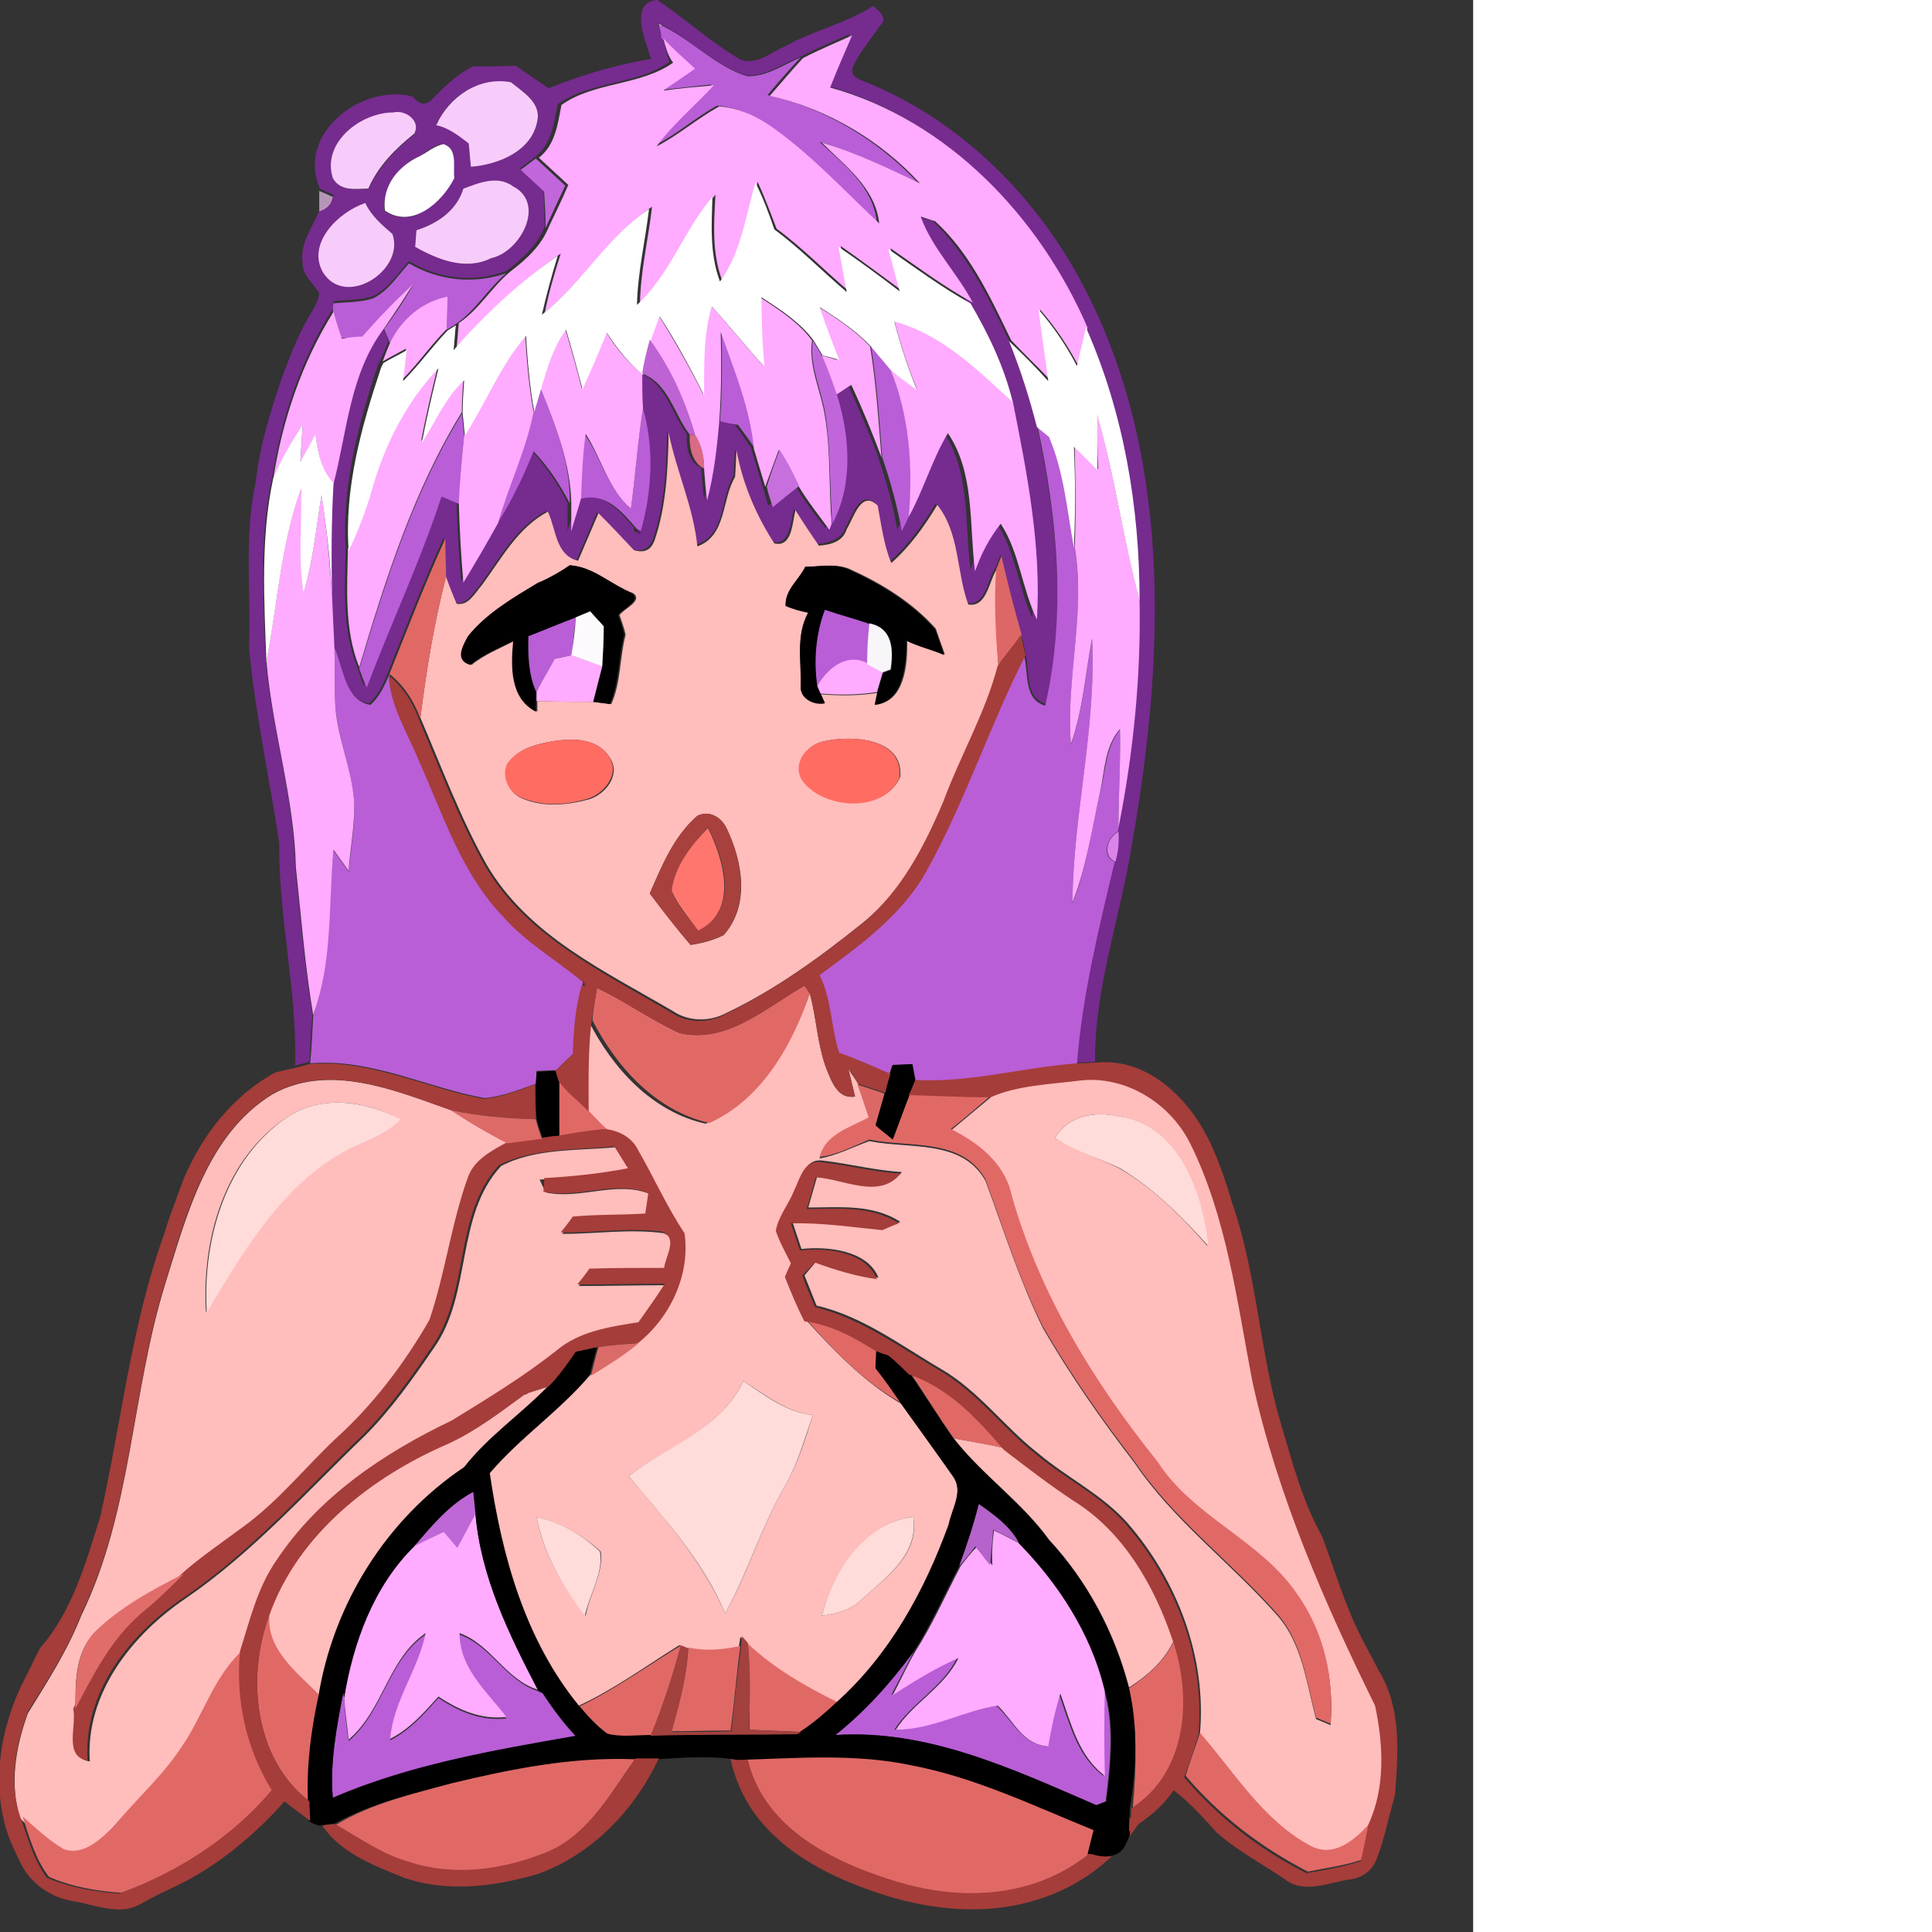 <ns0:svg xmlns:ns0="http://www.w3.org/2000/svg" version="1.1" id="Layer_1" x="0px" y="0px" width="256" height="256" viewBox="0 0 195.2 256" style="enable-background:new 0 0 195.2 256;" xml:space="preserve" preserveAspectRatio="xMinYMin meet">
<ns0:rect x="0" y="0" width="195.2" height="256" fill="#333333" stroke="none"/>
<ns0:style type="text/css">
	.st0{fill:#762B8F;}
	.st1{fill:#FFAAFF;}
	.st2{fill:#B95ED6;}
	.st3{fill:#FFABFF;}
	.st4{fill:#FFFFFF;}
	.st5{fill:#F8CCFA;}
	.st6{fill:#C167DB;}
	.st7{opacity:0.84;fill:#CEA9D0;enable-background:new    ;}
	.st8{fill:#BE63D4;}
	.st9{fill:#C066DA;}
	.st10{fill:#FFBDBB;}
	.st11{fill:#D96B85;}
	.st12{fill:#C86FDE;}
	.st13{opacity:0.37;fill:#2B0F35;enable-background:new    ;}
	.st14{fill:#E06966;}
	.st15{fill:#A53D3A;}
	.st16{fill:#DD6767;}
	.st17{fill:#FDFAFD;}
	.st18{fill:#F9F6FA;}
	.st19{fill:#FF6C62;}
	.st20{fill:#A8413E;}
	.st21{fill:#FF766E;}
	.st22{fill:#DB83EA;}
	.st23{opacity:0.71;fill:#732B28;enable-background:new    ;}
	.st24{fill:#DB6865;}
	.st25{fill:#FFDBD9;}
	.st26{fill:#DD6A67;}
	.st27{fill:#DB6B68;}
	.st28{fill:#401918;}
	.st29{fill:#BF67D7;}
	.st30{fill:#B563CB;}
	.st31{fill:#E06D6A;}
	.st32{fill:#A2413E;}
</ns0:style>
<ns0:g id="_x23_762b8fff">
	<ns0:path class="st0" d="M86.3,7.8c-0.8-2.3-3-7.5,0.8-7.8c3.7,2.5,7.1,5.6,11,7.9c2.2,0.8,4.1-1,6-1.8c3.8-2.1,8-3,11.6-5.3   c0.8,0.6,2,1.7,0.9,2.6c-1.2,1.8-2.7,3.5-3.6,5.5c-0.5,1.5,1.5,1.8,2.5,2.3c11.6,4.9,21.1,14.2,27.2,25.1   c12.8,23,11.7,50.5,7.3,75.5c-1.5,9.6-5,19.1-4.9,28.9c-0.6,0-1.9,0.1-2.5,0.1c0.8-9.1,2.9-17.9,5-26.8c0.4-1.3,0.5-2.7,0.4-4   l0.1-0.4c2-9.9,3-20.1,2.8-30.3c0-12.3-2.1-24.8-7.1-36.1c-6.3-14.6-18.5-27.5-34.1-31.8c0.9-2.3,1.9-4.6,2.9-6.9   c-2.2,1-4.4,1.9-6.5,3c-2.3,0.9-4.6,2.6-7.1,2.5c-4.3-1.3-7.4-4.8-11.3-6.7c-0.1-0.1-0.4-0.2-0.6-0.3l0.1,0.3   c0.1,0.4,0.4,1.2,0.6,1.6c0.2,0.8,0.6,2.4,0.9,3.3c-4.4,3.1-10.4,2.5-14.8,5.6c-0.5,2.5-0.8,5.3-3,7c-0.7,0.5-1.3,1-2,1.5   c1,1,2,1.9,3.1,2.9c0.1,1.6,0.1,3.2,0.2,4.8c-1,2.5-3,4.3-5.1,5.9c-4.3,1.6-9,1.1-12.9-1.3c-1.5,1.6-2.7,3.6-4.7,4.6   c-1.7,0.6-3.5,0.5-5.3,0.7c0,0.2,0,0.7-0.1,1c-4.2,6.7-6.8,14.4-8,22.2c-1.8,8-1.2,16.2-0.9,24.3c0.8,9.2,3.7,18.2,3.9,27.4   c0.7,6.5,1.2,13.1,2.3,19.6c-0.2,2.1-0.3,4.2-0.4,6.3c-0.5,0.1-1.5,0.4-1.9,0.5c0.3-9.9-2.2-19.6-2.1-29.5   c-1.3-8.7-3.2-17.2-4-25.9c0.3-7.3-0.7-14.8,0.9-22c0.5-4.7,1.9-9.1,3.4-13.6c0.9-2.4,1.8-4.8,3-7.1c0.7-1.4,1.8-2.7,2-4.2   c-0.7-1.4-2.3-2.4-2.2-4.1c-0.4-2.6,1.4-4.8,2.3-7.1c0.9-0.3,1.5-0.9,1.8-1.9c-0.5-0.2-1.4-0.6-1.8-0.8c-3.2-7.2,5.5-14,12.3-12.2   c0.9,1.2,1.9,1.2,2.7,0.2c1.6-1.6,3.2-3.2,5.3-4.2c1.9,0,3.7,0,5.6-0.1c1.5,1,2.9,2,4.4,3C76.9,10,81.5,8.6,86.3,7.8 M57.8,16.6   c1.7,0.3,3,1.4,4.3,2.4c0.1,0.8,0.2,2.3,0.3,3.1c3.7-0.3,8.1-2.1,8.8-6.1c0.5-2.4-1.9-3.8-3.5-5.1C63.4,10.2,59.4,12.8,57.8,16.6    M44.1,23.6c1,1.8,3,1.4,4.7,1.5c1.4-3,3.6-5.3,6.1-7.3c0.9-1.8-1.2-3.2-2.8-2.8C47.8,14.9,42.6,18.9,44.1,23.6 M55.6,20.7   c-2.8,1.3-4.9,4-4.7,7.2c3.6,2.6,7.6-1.1,9.2-4.3c-0.2-1.6,0.6-3.8-1.4-4.5C57.5,19.2,56.6,20.1,55.6,20.7 M61.4,25   c-0.9,2.9-3.5,4.6-6.2,5.5c0,0.6-0.1,1.7-0.2,2.2c3.1,1.7,6.7,3.2,10.1,1.5c3.8-0.9,7.3-7.2,2.9-9.5C66.1,23.2,63.5,24.2,61.4,25    M42.8,36.1c3,4.8,10.9-0.4,9.2-5.1c-1.4-1.2-2.8-2.4-3.6-4.1C44.9,28.1,40.6,32.3,42.8,36.1z" />
	<ns0:path class="st0" d="M121.7,28.7c0.5,0.2,1.5,0.5,1.9,0.6c4.4,4.2,7.2,9.8,9.8,15.2l0.3,0.6c1.5,3.7,2.7,7.5,3.7,11.4   c2.6,12,3.9,24.7,1.3,36.8c-3-0.8-2.2-4.3-2.8-6.6c-0.1-0.7-0.4-2-0.6-2.7c-1-3.5-1.9-7-2.7-10.5c-0.2,0.4-0.5,1.3-0.7,1.7   c-1.1,1.6-1.2,5.1-3.8,4.7c-1.5-4.4-1-9.4-4.1-13.2c-1.7,2.8-3.6,5.5-6.1,7.7c-1-2.4-1.3-5-1.8-7.6c-2.2-2.1-3.2,1.7-4.1,3.1   c-0.5,1.6-2.2,2-3.7,2.2c-1-1.6-2.1-3.1-3.1-4.7c-0.4,1.5-0.5,5-2.8,4.4c-2.4-3.8-4.2-7.9-5-12.3c-0.1,1.2-0.1,2.4-0.2,3.5   c-1.8,3.1-1,7.9-5,9.2c-0.6-5.2-2.8-10-3.8-15.1c-0.1,4.8-0.3,9.8-1.9,14.4c-0.5,1.2-1.4,1.7-2.7,1.3c-1.6-1.6-3.1-3.3-4.7-4.9   c-0.9,2.1-1.8,4.2-2.7,6.3c-3-0.7-2.9-4.3-4-6.5c-4,2.1-6.2,6.3-8.8,9.8c-0.9,1-1.7,2.7-3.3,2.4c-0.5-1.2-1-2.4-1.4-3.6   c0-1.7,0-3.4-0.1-5.1c-2.7,5.9-5,11.9-7.4,17.9c-0.6,1.5-1.3,3.1-2.5,4.1c-3.4-0.5-3.6-5-4.8-7.6c-0.2-2.2-0.3-4.4-0.3-6.6   c-0.1-5-0.1-10.1,0.2-15.1c1.9-6.9,2.2-14.7,6.7-20.6c0.2,0.5,0.6,1.5,0.8,1.9c-0.4,0.8-0.7,1.7-1.1,2.5l-0.3,0.6   c-2.6,7.8-4.8,16-4.3,24.3c-0.1,5.3-0.5,10.7,1.5,15.7c0.3,0.9,0.6,1.7,0.9,2.6c3.2-8.5,7.1-16.7,9.9-25.3c0.8,0.3,1.6,0.7,2.4,1   c0.1,3.5,0.3,6.9,0.6,10.4c1.6-2.6,3.1-5.3,4.6-7.9c1.9-2.9,3.4-6.1,4.7-9.4c1.9,2,3.5,4.4,4.8,6.9c0,1.2,0,2.5,0,3.7   c0.5-1.5,1-2.9,1.3-4.4c3.4-0.8,5.5,1.7,7.5,4v0.5l0.4,0.2l0.1-0.4c1.5-5.3,1.8-11,0.3-16.3c-0.1-1.5-0.1-3-0.1-4.5   c3.5,1.3,4.3,5.4,6.3,8.1c-0.1,1.7,0.2,3.7,1.9,4.5c0.1,1.4,0.2,2.7,0.4,4.1c0.9-3.4,1.4-6.9,1.6-10.4c0.6,0.1,1.8,0.3,2.4,0.5   c0.8,1,1.5,2.1,2.2,3.1c0.5,1.7,1,3.4,1.5,5c0.3,0.9,0.5,1.8,0.8,2.7c1.2-0.9,2.3-1.9,3.5-2.8c1.2,2.1,2.6,3.9,4.1,5.8l0.3-0.8   c2.8-5.3,2.3-11.5,0.6-17.1c0.5-0.3,1.5-1,2-1.3c1.4,3.2,2.8,6.3,4,9.6c1.1,3.2,2,6.4,2.6,9.8c0.2-0.5,0.7-1.4,0.9-1.9   c2-3.5,3.1-7.6,5.2-11.1c3.6,5.3,2.8,12.2,3.6,18.3c0.8-2.3,1.9-4.4,3.4-6.3c2.6,3.9,2.9,8.6,4.8,12.7c0.5-9.8-1.4-19.4-3.2-28.9   c-1.1-4.6-3.1-9.1-5.6-13.1C126.5,36.1,123.3,32.9,121.7,28.7z" />
</ns0:g>
<ns0:g id="_x23_ffaaffff">
	<ns0:path class="st1" d="M87.2,3.1c0.1,0.1,0.4,0.2,0.6,0.3h-0.4L87.2,3.1z" />
</ns0:g>
<ns0:g id="_x23_b95ed6ff">
	<ns0:path class="st2" d="M87.3,3.4h0.4c4,1.9,7.1,5.4,11.3,6.7c2.5,0.1,4.8-1.5,7.1-2.5c-1.5,1.6-3,3.3-4.4,5   c7.5,1.7,14.6,5.9,19.9,11.6c-4.2-2-8.5-4.1-13-5.4c3.2,3,7.1,5.9,7.6,10.7c-4.6-4.3-9-9-14.1-12.7c-2.1-1.5-4.5-2.6-7.1-2.8   c-2.9,1.6-5.3,3.8-8.3,5.3c2.2-3,5.1-5.4,7.6-8.1c-2.2,0.2-4.5,0.5-6.7,0.7c1.4-1,2.8-1.9,4.2-2.9c-1.4-1.3-2.8-2.7-4.2-4   C87.7,4.6,87.4,3.8,87.3,3.4z" />
	<ns0:path class="st2" d="M49.5,39.5c2-1,3.2-3,4.7-4.6c3.9,2.3,8.6,2.8,12.9,1.3c-2.5,2.1-4.1,5-6.8,6.8l-1.1,0.7c0-1.4,0-2.9,0.1-4.3   c-3.4,0.8-6.1,3-7.6,6.1c-0.2-0.5-0.6-1.4-0.8-1.9c1.4-1.9,2.7-3.8,3.8-5.8c-2.4,2.1-4.6,4.5-6.7,6.9c-0.9,0-1.8,0.1-2.8,0.1   c-0.4-1.2-0.7-2.4-1.1-3.6c0-0.2,0-0.7,0.1-1C46,40,47.9,40.1,49.5,39.5z" />
	<ns0:path class="st2" d="M95.6,43.9c1.8,5.1,4,10.1,4.4,15.5c-0.7-1.1-1.5-2.1-2.2-3.1c-0.6-0.1-1.8-0.3-2.4-0.5   C95.7,51.9,95.7,47.9,95.6,43.9z" />
	<ns0:path class="st2" d="M115.4,45.8c0.9,1,1.7,2,2.5,3c2.6,6.2,3.2,13,2.5,19.7c-0.2,0.5-0.7,1.4-0.9,1.9c-0.6-3.3-1.5-6.6-2.6-9.8   C116.5,55.6,116.2,50.7,115.4,45.8z" />
	<ns0:path class="st2" d="M71.6,51.4c2,4.9,4,9.9,3.9,15.3c-1.3-2.5-2.8-4.8-4.8-6.9c-1.3,3.2-2.8,6.4-4.7,9.4c1.3-5,3.6-9.6,4.7-14.7   C70.9,53.8,71.4,52.2,71.6,51.4z" />
	<ns0:path class="st2" d="M47.6,88.6c3.5-11.6,7.2-23.4,13.6-33.8c0.1,0.7,0.2,2.2,0.3,2.9c-0.3,3-0.6,6.1-0.6,9.1   c-0.8-0.3-1.6-0.7-2.4-1c-2.8,8.6-6.7,16.8-9.9,25.3C48.2,90.3,47.9,89.4,47.6,88.6z" />
	<ns0:path class="st2" d="M83.6,67.4c0.6-4.4,0.9-8.9,1.6-13.3c1.5,5.3,1.2,11-0.3,16.3l-0.5-0.3c-2-2.3-4.1-4.9-7.5-4   c0.1-2.8,0.2-5.7,0.6-8.5C79.7,60.7,80.5,64.8,83.6,67.4z" />
	<ns0:path class="st2" d="M137.5,56.6c0.4,0.3,1.2,1,1.6,1.3c2,4.6,2.5,9.7,3.3,14.7c1.5,8.7-1.2,17.4-0.5,26.1c1.6-4.5,1.9-9.3,2.8-14   c0.6,11.7-2.5,23.3-2.6,35c1.9-4.7,2.5-9.8,3.7-14.8c0.7-2.8,0.7-5.9,2.6-8.2c0.1,4.4-0.2,8.7-0.2,13.1l-0.1,0.4   c-1.4,0.8-2.2,3.2-0.4,4c-2.1,8.8-4.3,17.7-5,26.8c-7.2,0.5-14.2,2.6-21.5,2.2c-0.1-0.5-0.3-1.6-0.4-2.1c-0.6,0-1.9,0.1-2.6,0.1   l-0.4,1.2c-2.2-1-4.5-1.9-6.8-2.8c-1.1-3.4-1-7.1-2.6-10.3c5.5-4,11.2-8.1,14.4-14.2c5-9.1,8.2-19,12.9-28.2   c0.6,2.2-0.1,5.8,2.8,6.6C141.3,81.3,140.1,68.6,137.5,56.6z" />
	<ns0:path class="st2" d="M109.3,80.7c2,0.6,4,1.1,6,1.9c-0.2,1.8-0.4,3.6-0.3,5.4c-2.8-1.5-5.3,0.6-6.7,3C107.7,87.5,108,84,109.3,80.7   z" />
	<ns0:path class="st2" d="M70,84.3c2.1-0.9,4.2-1.7,6.3-2.5c-0.2,1.7-0.4,3.4-0.5,5c-0.6,0.1-1.8,0.4-2.3,0.5c-0.8,1.5-1.7,2.9-2.4,4.4   C70,89.4,70,86.8,70,84.3z" />
	<ns0:path class="st2" d="M44.3,85.8c1.2,2.6,1.4,7.1,4.8,7.6c1.2-1.1,1.9-2.6,2.5-4.1c0.2,4.1,2.5,7.6,4,11.3c3.2,7.2,5.7,15,11.2,20.7   c3,3.4,7,5.7,10.5,8.6l-0.1,0.5c-0.9,3-1.1,6.1-1.2,9.2c-0.8,0.7-1.6,1.5-2.3,2.2c-0.7,0-2,0.1-2.6,0.1c0,0.4,0,1.3-0.1,1.7   c-2.2,0.8-4.5,1.7-6.8,1.9c-7.7-1.4-15.1-5.3-23.1-4.6c0.2-2.1,0.3-4.2,0.4-6.3c2.5-7,1.9-14.6,2.7-21.9c0.5,0.7,1.5,2.1,2,2.8   c0.3-3.2,0.9-6.3,0.7-9.5c-0.4-4.4-2.3-8.6-2.5-13.1C44.3,90.6,44.4,88.2,44.3,85.8z" />
	<ns0:path class="st2" d="M46.2,230.7c4.6-3.9,5.2-10.7,10.2-14.1c-1,4.8-4.3,8.9-4.7,14c2.6-1.3,4.5-3.5,6.4-5.6c2.7,1.8,5.7,3.1,9,2.7   c-2.6-3.4-6.2-6.5-6.2-11.1c4.2,1.5,6.1,6.1,10.4,7.5c0.2,0.1,0.4,0.2,0.6,0.3c1.3,2,2.8,4,4.4,5.7c-10.9,2-22,3.8-32.2,8.2   c-0.4-4.7,0.5-9.4,1.4-14l0.1,0.8C45.7,226.9,45.9,228.8,46.2,230.7z" />
	<ns0:path class="st2" d="M110.7,229.9c4-3.2,7.4-7,10.4-11.1c-1,1.9-2,3.9-3,5.8c2.8-1.8,5.6-3.6,8.7-4.9c-1.9,3.9-6,5.9-8.3,9.5   c4.7,0,8.9-2.5,13.5-3.2c2.2,2,3.4,5.1,6.7,5.4c0.4-2.4,1-4.7,1.6-7c1.4,3.9,2.4,8.3,5.9,10.9c0-3.9,0-7.8,0-11.6   c1.5,4.7,0.9,10.1,0.3,15c-0.3,0.1-1,0.4-1.3,0.5C134.4,234.5,123,229.1,110.7,229.9z" />
</ns0:g>
<ns0:g id="_x23_ffabffff">
	<ns0:path class="st3" d="M87.9,5.1c1.3,1.4,2.8,2.7,4.2,4c-1.4,1-2.8,1.9-4.2,2.9c2.2-0.3,4.4-0.5,6.7-0.7c-2.5,2.7-5.4,5.1-7.6,8.1   c2.9-1.5,5.4-3.7,8.3-5.3c2.6,0.2,5,1.3,7.1,2.8c5.2,3.7,9.5,8.4,14.1,12.7c-0.5-4.7-4.5-7.6-7.6-10.7c4.5,1.3,8.8,3.4,13,5.4   c-5.2-5.7-12.3-9.9-19.9-11.6c1.5-1.7,2.9-3.4,4.4-5c2.1-1.1,4.3-2,6.5-3c-1,2.3-2,4.6-2.9,6.9c15.6,4.3,27.8,17.2,34.1,31.8   c-0.4,1.7-0.8,3.4-1.2,5.1c-1.4-2.7-3.1-5.2-5.1-7.5c0.4,3.1,0.9,6.3,1.4,9.4c-1.7-1.8-3.5-3.5-5.2-5.3l-0.3-0.6   c-2.6-5.4-5.3-11.1-9.8-15.2c-0.5-0.1-1.5-0.5-1.9-0.6c1.5,4.2,4.8,7.4,6.9,11.4c-3.8-2.1-7.3-4.7-10.9-7.2c0.5,1.9,1,3.8,1.5,5.6   c-2.7-2-5.4-4-8.1-5.9c0.4,2,0.7,4,1.1,6c-3.2-2.7-6.2-5.8-9.6-8.3c-0.8-2.1-1.6-4.2-2.5-6.2c-1.3,4.5-1.9,9.3-4.7,13.1   c-1.4-3.7-1.1-7.6-0.9-11.4c-3.9,4.4-5.7,10.3-10,14.3c0.1-4.3,1.1-8.4,1.6-12.7c-5.6,3.7-9,9.8-14.2,14c0.5-2.6,1.3-5.3,2.1-7.8   c-5.1,3.6-9.7,7.8-13.8,12.5c0.1-0.8,0.2-2.5,0.3-3.3c2.7-1.8,4.3-4.7,6.8-6.8c2.1-1.6,4.1-3.4,5.1-5.9c0.9-1.9,1.8-3.7,2.6-5.6   c-1.3-1.2-2.6-2.4-3.9-3.6c2.2-1.7,2.5-4.5,3-7c4.4-3.1,10.4-2.5,14.8-5.6C88.5,7.5,88.1,5.9,87.9,5.1z" />
	<ns0:path class="st3" d="M48,44.6c2.1-2.4,4.3-4.7,6.7-6.9c-1.2,2-2.5,3.9-3.8,5.8c-4.5,5.9-4.9,13.6-6.7,20.6   c-1.7-1.8-2.1-4.2-2.4-6.5c-0.7,1.2-1.3,2.5-2,3.7c0.1-1.6,0.2-3.3,0.3-4.9c-1.5,2.3-2.9,4.6-3.9,7.1c1.2-7.8,3.8-15.5,8-22.2   c0.3,1.2,0.7,2.4,1.1,3.6C46.2,44.7,47.1,44.6,48,44.6z" />
	<ns0:path class="st3" d="M51.7,45.4c1.5-3.1,4.2-5.4,7.6-6.1c0,1.4-0.1,2.9-0.1,4.3c-2.1,2.1-3.8,4.6-5.9,6.7c0.1-1.3,0.3-2.7,0.5-4.1   c-1.1,0.6-2.1,1.1-3.1,1.7C51,47.1,51.3,46.3,51.7,45.4z" />
	<ns0:path class="st3" d="M100.7,39.4c2.5,1.6,5.1,3.3,6.9,5.7c-0.5,3.5,1.2,6.7,1.7,10c0.8,4.7,0.5,9.5,0.9,14.3l-0.3,0.8   c-1.4-1.9-2.9-3.8-4.1-5.8c-0.8-1.6-1.6-3.2-2.6-4.8c-0.6,1.6-1.2,3.2-1.8,4.9c-0.5-1.7-1-3.3-1.5-5c-0.5-5.4-2.6-10.4-4.4-15.5   c0.1,4,0.1,8-0.2,11.9c-0.3,3.5-0.7,7-1.6,10.4c-0.2-1.4-0.3-2.7-0.4-4.1c0-1.6-0.4-3.2-1.2-4.5c-1.3-4.5-3.2-8.8-6-12.6   c0.4-1.1,0.8-2.2,1.2-3.3c2.1,3.4,4.1,6.9,5.9,10.5c-0.1-3.9-0.2-7.9,1-11.8c2.4,2.6,4.6,5.4,7,8C100.8,45.5,100.7,42.4,100.7,39.4   z" />
	<ns0:path class="st3" d="M108.5,40.7c2.4,1.5,4.8,3.1,6.8,5.2c0.8,4.9,1.1,9.8,1.5,14.7c-1.2-3.2-2.5-6.4-4-9.6c-0.5,0.3-1.5,1-2,1.3   c-0.6-1.8-1.3-3.5-2-5.2c0.6,0.1,1.7,0.5,2.2,0.6C110.2,45.4,109.3,43,108.5,40.7z" />
	<ns0:path class="st3" d="M118.5,42.5c6.3,1.7,11,6.4,15.7,10.7c1.9,9.5,3.8,19.2,3.2,28.9c-2-4.1-2.3-8.9-4.8-12.7   c-1.5,1.9-2.6,4-3.4,6.3c-0.8-6.1,0-13-3.6-18.3c-2.1,3.5-3.2,7.5-5.2,11.1c0.6-6.7,0.1-13.5-2.5-19.7c1.2,0.9,2.4,1.8,3.6,2.8   C120.3,48.6,119.3,45.6,118.5,42.5z" />
	<ns0:path class="st3" d="M71.6,51.4c0.8-2.7,1.7-5.5,3.3-7.8c0.8,2.6,1.5,5.2,2.2,7.9c1-2.5,2.1-5,3.2-7.5c1.3,2.1,2.9,4,4.8,5.6l0,0   c0,1.5,0,3,0.1,4.5c-0.7,4.4-1,8.9-1.6,13.3c-3-2.5-3.9-6.7-6-9.9c-0.4,2.8-0.5,5.7-0.6,8.5c-0.4,1.5-0.9,2.9-1.3,4.4   c0-1.2,0-2.5,0-3.7C75.6,61.4,73.6,56.3,71.6,51.4z" />
	<ns0:path class="st3" d="M61.5,57.7c2.8-4.3,4.7-9.3,8.1-13.2c0.2,3.4,0.5,6.7,1.1,10.1c-1,5.1-3.3,9.7-4.7,14.7   c-1.5,2.7-3,5.3-4.6,7.9c-0.3-3.4-0.5-6.9-0.6-10.4C60.9,63.7,61.2,60.7,61.5,57.7z" />
	<ns0:path class="st3" d="M49.3,64.3C51,58.5,53.8,53,58,48.6c-0.8,3.3-1.6,6.6-2.2,9.9c1.8-2.8,3.1-6,5.6-8.3c-0.1,1.5-0.2,2.9-0.2,4.4   C54.8,65,51.1,76.7,47.6,88.4c-2-5-1.6-10.4-1.5-15.7C47.4,70.1,48.5,67.3,49.3,64.3z" />
	<ns0:path class="st3" d="M145.4,54.9c2.3,8.1,3.4,16.4,5.6,24.5c0.2,10.1-0.8,20.3-2.8,30.3c0-4.4,0.3-8.7,0.2-13.1   c-2,2.3-2,5.4-2.6,8.2c-1.1,4.9-1.8,10-3.7,14.8c0.1-11.7,3.2-23.2,2.6-35c-0.9,4.7-1.2,9.5-2.8,14c-0.7-8.7,2-17.4,0.5-26.1   c0.2-4.5,0.1-9,0-13.4c1,1,2,2.1,3.1,3.1C145.4,59.8,145.4,57.4,145.4,54.9z" />
	<ns0:path class="st3" d="M35.3,87.6c1.5-7.7,1.9-15.6,4.6-23c0.2,4.6-0.3,9.3,0.3,13.9c1.3-4.2,1.7-8.6,2.4-13c0.7,4.5,1.1,9,1.4,13.5   c0.1,2.2,0.2,4.4,0.3,6.6c0.1,2.4,0,4.8,0.1,7.2c0.1,4.5,2.1,8.6,2.5,13.1c0.2,3.2-0.5,6.4-0.7,9.5c-0.5-0.7-1.5-2.1-2-2.8   c-0.7,7.3-0.1,14.9-2.7,21.9c-1.1-6.5-1.6-13.1-2.3-19.6C39,105.8,36.1,96.9,35.3,87.6z" />
	<ns0:path class="st3" d="M73.5,87.3c0.6-0.1,1.8-0.4,2.3-0.5c1.3,0.5,2.7,1,4.1,1.5c-0.4,1.6-0.8,3.2-1.2,4.7c-2.5,0-5.1,0-7.6-0.1   c0-0.3,0-0.9,0-1.2C71.8,90.2,72.7,88.8,73.5,87.3z" />
	<ns0:path class="st3" d="M108.3,90.9c1.3-2.3,3.9-4.5,6.7-3c0.5,0.3,1.5,0.8,2,1.1c-0.2,0.7-0.6,2-0.8,2.7c-2.5,0.4-5,0.4-7.5,0.2   L108.3,90.9z" />
	<ns0:path class="st3" d="M60.6,205c0.8-1.5,1.6-3,2.4-4.5c0.7,8.4,4.5,16.1,8.3,23.4c-4.3-1.3-6.2-6-10.4-7.5c0,4.7,3.6,7.7,6.2,11.1   c-3.3,0.4-6.3-0.9-9-2.7c-1.9,2.1-3.8,4.3-6.4,5.6c0.4-5,3.7-9.1,4.7-14c-5,3.4-5.6,10.2-10.2,14.1c-0.2-1.9-0.5-3.8-0.6-5.7   c1.2-7.3,3.9-14.8,9.3-20.1c1.3-0.7,2.6-1.3,3.9-2C59.4,203.6,60,204.3,60.6,205z" />
	<ns0:path class="st3" d="M131.7,202.8c1.1,0.5,2.2,1.1,3.4,1.7c5.2,5.3,9.5,11.9,11.3,19.2c-0.1,3.9-0.1,7.8,0,11.6   c-3.5-2.6-4.5-7-5.9-10.9c-0.7,2.3-1.2,4.6-1.6,7c-3.4-0.2-4.6-3.4-6.7-5.4c-4.6,0.7-8.7,3.2-13.5,3.2c2.3-3.6,6.4-5.6,8.3-9.5   c-3,1.3-5.9,3.1-8.7,4.9c1-1.9,1.9-3.9,3-5.8c2.3-3.6,4-7.5,6-11.3c0.7-0.9,1.4-1.8,2.2-2.6c0.6,0.8,1.3,1.7,2,2.5   C131.4,205.9,131.5,204.3,131.7,202.8z" />
</ns0:g>
<ns0:g id="_x23_ffffffff">
	<ns0:path class="st4" d="M55.6,20.7c1-0.5,2-1.4,3.2-1.6c1.9,0.7,1.2,2.9,1.4,4.5c-1.6,3.2-5.6,6.8-9.2,4.3   C50.6,24.6,52.8,22,55.6,20.7z" />
	<ns0:path class="st4" d="M95.4,37.3c2.8-3.8,3.4-8.7,4.7-13.1c1,2,1.8,4.1,2.5,6.2c3.4,2.5,6.4,5.6,9.6,8.3c-0.4-2-0.7-4-1.1-6   c2.8,1.9,5.5,3.9,8.1,5.9c-0.5-1.9-1-3.8-1.5-5.6c3.6,2.5,7.1,5.1,10.9,7.2c2.4,4.1,4.5,8.5,5.6,13.1c-4.7-4.3-9.4-9-15.7-10.7   c0.8,3.1,1.8,6.1,3,9.1c-1.2-0.9-2.5-1.8-3.6-2.8c-0.8-1-1.7-2-2.5-3c-2-2.1-4.4-3.7-6.8-5.2c0.8,2.4,1.7,4.7,2.6,7   c-0.6-0.2-1.7-0.5-2.2-0.6c-0.3-0.5-0.9-1.5-1.2-2c-1.8-2.4-4.4-4.1-6.9-5.7c0,3,0.1,6.1,0.4,9.2c-2.4-2.6-4.6-5.4-7-8   c-1.1,3.8-1,7.8-1,11.8c-1.8-3.6-3.7-7.1-5.9-10.5c-0.4,1.1-0.8,2.2-1.2,3.3c-0.4,1.5-0.8,3-1,4.5c-1.9-1.6-3.4-3.5-4.8-5.6   c-1,2.5-2.1,5-3.2,7.5c-0.7-2.6-1.4-5.3-2.2-7.9c-1.7,2.3-2.5,5.1-3.3,7.8c-0.2,0.8-0.7,2.3-0.9,3.1c-0.6-3.3-0.9-6.7-1.1-10.1   c-3.4,3.9-5.3,8.9-8.1,13.2c-0.1-0.7-0.2-2.2-0.3-2.9c0-1.5,0.1-2.9,0.2-4.4c-2.5,2.3-3.8,5.5-5.6,8.3c0.6-3.3,1.4-6.6,2.2-9.9   c-4.2,4.4-7,9.9-8.7,15.7c-0.8,2.9-1.9,5.8-3.2,8.5c-0.6-8.3,1.7-16.5,4.3-24.3l0.3-0.6c1-0.6,2.1-1.1,3.1-1.7   c-0.2,1.4-0.3,2.7-0.5,4.1c2.1-2.1,3.8-4.5,5.9-6.7l1.1-0.7c-0.1,0.8-0.2,2.5-0.3,3.3c4.1-4.7,8.7-9,13.8-12.5   c-0.8,2.6-1.5,5.2-2.1,7.8c5.3-4.1,8.6-10.3,14.2-14c-0.5,4.2-1.5,8.4-1.6,12.7c4.4-4,6.2-9.9,10-14.3C94.3,29.7,94,33.6,95.4,37.3   z" />
	<ns0:path class="st4" d="M137.6,41c2,2.3,3.7,4.8,5.1,7.5c0.4-1.7,0.8-3.4,1.2-5.1c5,11.3,7.1,23.8,7.1,36.1   c-2.2-8.1-3.3-16.5-5.6-24.5c0,2.4,0,4.9,0,7.3c-1-1-2-2.1-3.1-3.1c0.2,4.5,0.2,9,0,13.4c-0.9-4.9-1.3-10-3.3-14.7   c-0.4-0.3-1.2-1-1.6-1.3c-1-3.9-2.2-7.7-3.7-11.4c1.8,1.7,3.5,3.4,5.2,5.3C138.5,47.3,138,44.2,137.6,41z" />
	<ns0:path class="st4" d="M36.2,63.4c1-2.5,2.4-4.8,3.9-7.1c-0.1,1.6-0.2,3.3-0.3,4.9c0.7-1.2,1.3-2.4,2-3.7c0.3,2.3,0.7,4.7,2.4,6.5   c-0.3,5-0.3,10.1-0.2,15.1c-0.2-4.5-0.7-9-1.4-13.5c-0.7,4.3-1.1,8.7-2.4,13c-0.7-4.6-0.2-9.3-0.3-13.9c-2.7,7.4-3.1,15.3-4.6,23   C35,79.6,34.5,71.3,36.2,63.4z" />
</ns0:g>
<ns0:g id="_x23_f8ccfaff">
	<ns0:path class="st5" d="M57.8,16.6c1.7-3.8,5.7-6.5,9.9-5.7c1.6,1.3,4,2.7,3.5,5.1c-0.7,4-5.1,5.8-8.8,6.1c-0.1-0.8-0.2-2.3-0.3-3.1   C60.8,18,59.4,16.9,57.8,16.6z" />
	<ns0:path class="st5" d="M44.1,23.6c-1.5-4.7,3.7-8.7,8-8.7c1.6-0.4,3.7,1.1,2.8,2.8c-2.5,2-4.8,4.3-6.1,7.3   C47.1,25,45.1,25.4,44.1,23.6z" />
	<ns0:path class="st5" d="M61.4,25c2.1-0.8,4.6-1.8,6.6-0.3c4.4,2.3,0.9,8.7-2.9,9.5c-3.4,1.7-7.1,0.2-10.1-1.5c0.1-0.6,0.1-1.7,0.2-2.2   C58,29.6,60.5,27.9,61.4,25z" />
	<ns0:path class="st5" d="M42.8,36.1c-2.2-3.8,2-8,5.6-9.2c0.8,1.7,2.2,2.9,3.6,4.1C53.7,35.8,45.8,40.9,42.8,36.1z" />
</ns0:g>
<ns0:g id="_x23_c167dbff">
	<ns0:path class="st6" d="M69,22.5c0.7-0.5,1.3-1,2-1.5c1.3,1.2,2.6,2.4,3.9,3.6c-0.9,1.9-1.8,3.8-2.6,5.6c0-1.6-0.1-3.2-0.2-4.8   C71.1,24.4,70,23.5,69,22.5z" />
</ns0:g>
<ns0:g id="_x23_cea9d0d6">
	<ns0:path class="st7" d="M42.3,25.3c0.5,0.2,1.4,0.6,1.8,0.8c-0.2,1-0.8,1.6-1.8,1.9C42.3,27.4,42.3,26,42.3,25.3z" />
</ns0:g>
<ns0:g id="_x23_be63d4ff">
	<ns0:path class="st8" d="M86.1,45c2.8,3.8,4.7,8.1,6,12.6h-0.7c-2.1-2.7-2.8-6.8-6.3-8.1l0,0C85.3,48,85.7,46.5,86.1,45z" />
</ns0:g>
<ns0:g id="_x23_c066daff">
	<ns0:path class="st9" d="M109.4,55.1c-0.5-3.4-2.2-6.6-1.7-10c0.3,0.5,0.9,1.5,1.2,2c0.8,1.7,1.4,3.5,2,5.2c1.7,5.5,2.2,11.8-0.6,17.1   C109.9,64.6,110.1,59.8,109.4,55.1z" />
</ns0:g>
<ns0:g id="_x23_ffbdbbff">
	<ns0:path class="st10" d="M86.7,71.7c1.6-4.6,1.8-9.6,1.9-14.4c1,5.1,3.3,9.9,3.8,15.1c3.9-1.4,3.2-6.2,5-9.2c0.1-1.2,0.1-2.4,0.2-3.5   c0.8,4.4,2.6,8.6,5,12.3c2.4,0.6,2.4-2.9,2.8-4.4c1,1.6,2,3.1,3.1,4.7c1.5-0.1,3.2-0.5,3.7-2.2c0.9-1.4,1.9-5.3,4.1-3.1   c0.5,2.6,0.8,5.2,1.8,7.6c2.5-2.2,4.4-4.9,6.1-7.7c3,3.8,2.5,8.8,4.1,13.2c2.5,0.4,2.7-3.1,3.8-4.7c-0.3,4.3-0.1,8.6,0.2,12.8   c-1.6,6.2-4.9,11.8-7.1,17.8c-2.5,6-5.7,12.1-10.9,16.3c-5.6,4.5-11.5,8.8-18,11.9c-2.2,1.2-5,1.2-7.1-0.2   c-9-5.3-19.2-10-24.7-19.4c-3.5-6.2-6-13-8.8-19.5c0.8-6.3,1.8-12.5,3.4-18.7c0.4,1.2,0.9,2.4,1.4,3.6c1.6,0.3,2.4-1.4,3.3-2.4   c2.6-3.5,4.8-7.7,8.8-9.8c1.1,2.3,1,5.8,4,6.5c0.9-2.1,1.8-4.2,2.7-6.3c1.6,1.6,3.2,3.3,4.7,4.9C85.4,73.3,86.2,72.9,86.7,71.7    M75.5,74.9c-1.3,0.9-2.7,1.6-4,2.3c-3.4,2-6.9,4-9.3,7.1c-0.7,1.2-1.8,3.2,0.3,3.8c1.7-1.4,3.8-2.2,5.7-3.2   c-0.3,3.3-0.5,7.6,3,9.4v-1.4c2.5,0.1,5.1,0.1,7.6,0.1c0.5,0.1,1.6,0.2,2.2,0.3c1.3-2.9,1.1-6.2,1.9-9.2c-0.2-0.9-0.5-1.7-0.8-2.6   c0.5-0.8,3.2-1.9,1.8-2.9C81,77.5,78.6,75.1,75.5,74.9 M106.7,75.1c-0.8,1.7-2.7,3.1-2.6,5.1c1,0.4,2,0.8,3,0.9   c-1.6,3-0.9,6.5-1,9.8c-0.1,1.6,1.8,2.5,3.2,2.2l-0.5-1.1c2.5,0.2,5,0.2,7.5-0.2l-0.3,1.5c3.9-0.2,4.3-5.4,4.2-8.5   c1.6,0.8,3.3,1.2,5,1.9c-0.3-0.8-0.9-2.5-1.2-3.4c-3.1-3.5-7.2-6-11.4-7.9C110.7,74.6,108.6,75.1,106.7,75.1 M72.3,98.4   c-1.9,0.4-4,1.1-5,2.9c-0.8,1.7,0.2,3.8,1.9,4.5c2.8,1.2,6,0.9,8.9,0.1c2.2-0.7,4.2-3.3,2.7-5.5C79,97.5,75.2,97.8,72.3,98.4    M109.3,98.2c-2.4,0.4-4.5,3.2-2.7,5.4c2.9,3.6,10.7,4,12.7-0.7C119.7,97.8,112.9,97.4,109.3,98.2 M92.4,108.1   c-3.1,2.7-4.7,6.6-6.3,10.3c1.8,2.3,3.5,4.6,5.4,6.8c1.5-0.2,3-0.6,4.4-1.3c3.5-4,2.5-9.7,0.4-14.1C95.6,108.3,94,107.3,92.4,108.1   z" />
	<ns0:path class="st10" d="M107.3,131.6c0.9,3.3,1,6.8,2.2,10c0.7,1.7,1.5,4.1,3.8,3.7c-0.3-1.2-0.6-2.5-0.9-3.7c0.4,0.7,0.9,1.3,1.3,2   c0.5,1.5,1,3.1,1.5,4.6c-2.5,1.3-5.8,2.2-6.6,5.3c2.3-0.4,4.4-1.5,6.6-2.3c5.3,1.1,12.3-0.3,15.4,5.3c2.4,6.5,4.5,13.2,7.6,19.5   c3.6,6.2,7.7,12.1,12.1,17.8c5.2,7.7,12.8,13.3,18.9,20.2c3.4,3.8,3.9,9.1,5.2,13.8c0.5,0.2,1.5,0.6,1.9,0.8   c0.5-6.1-0.9-12.3-4.5-17.3c-4.9-7.1-13.7-10.2-18.4-17.4c-8.5-10.6-15.8-22.3-19.4-35.5c-0.9-4.2-4.4-6.8-8-8.6   c1.8-1.5,3.6-3,5.4-4.5c3.6-1.6,7.8-1.7,11.7-2.2c6.1-0.8,12.1,3,14.8,8.3c4.9,9.9,6.3,21,8.3,31.8c3.3,14.9,9.4,29,16.2,42.7   c1.2,5.1,1.5,11-0.9,15.8c-2,2.2-4.9,4.8-8,2.9c-6.2-3.4-9.9-9.7-14.5-14.9c0.9-10.1-3-20.3-9.6-27.9c-3.4-3.8-8-6-11.8-9.2   c-4.5-3.5-7.9-8.3-12.9-11.2c-5.3-3.1-10.4-7-16.5-8.4c-0.5-1.3-1.1-2.7-1.6-4c0.4-0.5,1.2-1.4,1.6-1.9c2.6,1,5.4,1.8,8.2,2.2   c-1.4-3.6-6.7-4.2-10.2-3.8c-0.4-1.2-0.8-2.4-1.2-3.6c4,0,8.1,0.6,12.1,0.9c0.5-0.2,1.7-0.7,2.2-0.9c-3.7-2.4-8.1-1.9-12.2-1.9   c0.4-1.4,0.8-2.8,1.2-4.2c3.6,0.2,8.5,3,11.2-0.5c-3.5-0.2-6.9-1.1-10.4-1.5c-2.4-0.4-2.9,2.2-3.7,3.8c-0.7,1.8-2.1,3.3-2.4,5.3   c0.5,1.5,1.3,2.9,2,4.3c-0.2,0.4-0.6,1.3-0.8,1.8c0.8,2,1.6,4,2.6,5.9c3.8,4.2,7.8,8.3,12.6,11.1c2.3,3.2,4.6,6.4,6.9,9.7   c1.4,2-0.1,4.3-0.6,6.4c-3.2,8.8-7.8,17.2-14.8,23.5c-4.3-2.1-8.5-4.5-12-7.8c-0.2-0.2-0.6-0.7-0.8-0.9l-0.2,1.3   c-2.3,0.5-4.6,0.7-6.9,0.2l-1-0.4c-4.5,2.8-8.7,5.9-13.5,8.1c-7.1-8.7-10.2-19.8-11.8-30.8c4-4.7,9.2-8.2,13.2-12.9   c2.2-1.4,4.4-2.7,6.3-4.3c4.3-3.4,7-9.1,6.2-14.6c-2.3-3.5-4-7.4-6.2-11.1c-0.8-1.7-2.6-2.5-4.3-2.7c-0.8-0.8-1.5-1.6-2.3-2.3   c0-4-0.1-8.1,0.4-12.1c3.2,6.3,8.4,12,15.5,13.6C100.8,145.6,104.9,138.5,107.3,131.6 M139.8,150.8c2.6,1.7,5.7,2.6,8.5,4   c4.5,2.6,8.3,6.4,11.7,10.3c-0.6-7-3.8-16.2-12-17.2C145,147.2,141.4,147.9,139.8,150.8 M98.5,183c-3,6.4-10,8.6-15.2,12.6   c4.8,5.6,9.8,11.3,12.8,18.2c3-5.4,4.8-11.5,7.9-16.9c1.7-2.9,2.7-6.2,3.7-9.4C104.1,187.1,101.4,184.8,98.5,183 M71.1,201   c0.9,4.9,3.5,9.3,6.5,13.1c0.5-2.8,2.4-5.7,2-8.5C77.2,203.4,74.2,201.7,71.1,201 M108.9,214.1c1.9-0.3,3.8-0.7,5.2-2.1   c3.2-2.9,7.8-6,6.9-11C114.7,201.7,110.3,208.4,108.9,214.1z" />
	<ns0:path class="st10" d="M36.1,145c7.5-4.2,16.3-0.5,23.7,2.1c2.4,1.6,4.9,3.1,7.6,4.4c-2,1.1-4.3,2.3-5.1,4.6   c-2.2,6.2-3,12.7-5.1,18.9c-3.3,5.8-7.4,11.3-12.5,15.8c-4.1,3.9-7.7,8.3-12.3,11.7c-2.7,2-5.5,3.8-8,6.1c-4.2,2.2-8.6,4.5-12,7.9   c-2.5,2.7-2.4,6.6-2.4,10c0.4,2.3-1.4,6.4,1.9,6.9c-0.6-9,5.6-16.8,12.7-21.6c8.9-6.1,16-14.1,23.7-21.5c3.5-3.5,6.4-7.6,9.2-11.7   c5.1-7.2,2.8-17.5,8.9-24.1c4.6-2.4,10.2-2,15.3-2.5c0.6,0.9,1.2,1.9,1.8,2.9c-4,0.8-8,1.2-12,1.4c0.2,0.4,0.6,1.3,0.8,1.7   c4.6,1,9.3-1.6,13.8,0.2c-0.1,0.7-0.3,2-0.4,2.7c-3.2,0.2-6.4,0.1-9.6,0.5c-0.4,0.5-1.2,1.5-1.6,2.1c4.5,0,8.9-0.7,13.4-0.1   c2.2,0.8,0.5,3.2,0.3,4.8c-3.3,0-6.6,0.1-9.9,0.1c-0.4,0.5-1.2,1.6-1.6,2.1c3.9,0,7.7-0.1,11.6-0.1c-1.2,1.7-2.3,3.5-3.5,5.1   c-3.7,0.6-7.7,1.3-10.8,3.7c-4.4,3.4-9.1,6.4-13.9,9.3c-9,4.3-17.8,10.2-23.3,18.6c-2.5,3.6-3.5,7.9-4.8,12   c-3.9,3.6-5.2,8.8-8.2,13c-2.5,3.8-5.9,6.8-8.9,10.2c-1.7,1.8-4.1,4.1-6.8,3.1c-2-1.1-3.7-2.7-5.4-4.3c-1.5-4.6-0.6-9.6,1-14   c2.6-4.2,5.3-8.4,7.1-13c6.7-13.8,6.6-29.4,11.1-43.9C24.8,160.8,27.5,150.3,36.1,145 M38.1,148c-8.4,5.5-11.4,16.3-10.8,25.9   c4.7-7.8,9.6-16.3,17.7-21c2.6-1.6,5.9-2.3,8-4.6C48.5,145.9,42.7,145,38.1,148z" />
	<ns0:path class="st10" d="M69.9,184.6c0.9-0.3,1.9-0.6,2.8-0.9c-3.6,3.7-7.9,6.6-11.1,10.7c-10.3,6.9-17.3,18.1-19.3,30.3   c-2.9-3-7-6-6.7-10.7c3.9-10.7,13.5-18.3,23.7-22.7c3.7-1.7,6.9-4.1,10.1-6.5C69.7,184.8,69.9,184.7,69.9,184.6z" />
	<ns0:path class="st10" d="M126.4,190.6c2.3,0.4,4.6,0.8,6.8,1.3c3,2.3,6.1,4.7,9.3,6.8c6.6,4.1,10.7,11.3,13.1,18.5   c-1.2,2.8-3.5,4.8-6,6.4c-1.9-7.3-5.5-14.1-10.6-19.6C135.4,199,130.2,195.5,126.4,190.6z" />
</ns0:g>
<ns0:g id="_x23_d96b85ff">
	<ns0:path class="st11" d="M91.4,57.6h0.7c0.9,1.3,1.2,2.9,1.2,4.5C91.7,61.3,91.3,59.3,91.4,57.6z" />
</ns0:g>
<ns0:g id="_x23_c86fdeff">
	<ns0:path class="st12" d="M103.3,59.6c1,1.5,1.8,3.1,2.6,4.8c-1.2,0.9-2.4,1.9-3.5,2.8c-0.3-0.9-0.6-1.8-0.8-2.7   C102.1,62.8,102.7,61.2,103.3,59.6z" />
</ns0:g>
<ns0:g id="_x23_2b0f355e">
	<ns0:path class="st13" d="M84.4,70.1l0.5,0.3l-0.1,0.4l-0.4-0.2V70.1z" />
</ns0:g>
<ns0:g id="_x23_e06966ff">
	<ns0:path class="st14" d="M51.6,89.3c2.4-6,4.7-12,7.4-17.9c0,1.7,0.1,3.4,0.1,5.1c-1.6,6.1-2.6,12.4-3.4,18.7   C54.8,92.8,53.5,90.8,51.6,89.3z" />
	<ns0:path class="st14" d="M79.1,130.9c3.8,1.8,7.2,4.3,11,6c6.3,1.4,11.4-3.4,16.5-6.3c0.2,0.2,0.5,0.8,0.7,1   c-2.3,6.9-6.4,14.1-13.3,17.2c-7.1-1.6-12.3-7.4-15.5-13.6C78.6,133.7,78.9,132.3,79.1,130.9z" />
	<ns0:path class="st14" d="M74.1,143.2c1.1,1.6,2.7,2.7,4,4.1c0.8,0.8,1.5,1.6,2.3,2.3c-2.1,0.2-4.2,0.6-6.3,0.9   C74.1,148.1,74.1,145.6,74.1,143.2z" />
	<ns0:path class="st14" d="M118.3,150.9c0.8-2,1.5-4.1,2.3-6.1c3.6,0.1,7.2,0.2,10.8,0.3c-1.8,1.5-3.6,3.1-5.4,4.5   c3.6,1.8,7.1,4.5,8,8.6c3.7,13.2,10.9,24.9,19.4,35.5c4.7,7.3,13.5,10.3,18.4,17.4c3.6,5,5,11.2,4.5,17.3c-0.5-0.2-1.4-0.6-1.9-0.8   c-1.3-4.7-1.8-10-5.2-13.8c-6.1-6.9-13.7-12.5-18.9-20.2c-4.4-5.7-8.5-11.6-12.1-17.8c-3.1-6.2-5.2-12.9-7.6-19.5   c-3.1-5.6-10.1-4.2-15.4-5.3c-2.2,0.9-4.2,2-6.6,2.3c0.8-3.1,4.1-3.9,6.6-5.3l0.8,0.8C116.6,149.5,117.7,150.4,118.3,150.9z" />
	<ns0:path class="st14" d="M106.9,174.9c3.5,0.4,6.5,2.1,9.4,3.9c0,0.6-0.1,1.9-0.1,2.5c1.2,1.5,2.3,3.1,3.4,4.7   C114.6,183.2,110.6,179.1,106.9,174.9z" />
	<ns0:path class="st14" d="M120.6,181.9c5.3,1.8,9.1,5.9,12.6,10c-2.3-0.5-4.6-0.9-6.8-1.3C124.4,187.8,122.6,184.8,120.6,181.9z" />
	<ns0:path class="st14" d="M41,238.7c-7.3-5.6-8.4-16.5-5.3-24.7c-0.4,4.7,3.8,7.7,6.7,10.7C41.4,229.3,40.8,234,41,238.7z" />
	<ns0:path class="st14" d="M155.6,217.3c2.7,7.6,2,17.5-5.5,22.2c0.5-5.3,0.6-10.6-0.5-15.8C152.1,222,154.4,220.1,155.6,217.3z" />
	<ns0:path class="st14" d="M76.8,226.1c4.8-2.3,9-5.4,13.5-8.1c-1.1,4.1-2.5,8.1-4,12c-1.9,0-3.9,0.3-5.7-0.2   C79.1,228.7,77.9,227.4,76.8,226.1z" />
	<ns0:path class="st14" d="M91.2,218.3c2.3,0.5,4.6,0.3,6.9-0.2c-0.5,3.7-0.8,7.5-1.3,11.2c-2.6,0-5.2,0.1-7.9,0.1   C90,225.8,91,222.1,91.2,218.3z" />
	<ns0:path class="st14" d="M99.1,217.8c3.5,3.3,7.7,5.7,12,7.8c-1.5,1.4-3.1,2.8-4.8,3.9c-2.3-0.1-4.7-0.2-7-0.3   C99.3,225.4,99.4,221.6,99.1,217.8z" />
	<ns0:path class="st14" d="M23.9,231.7c3-4.2,4.3-9.4,8.2-13c-0.6,6.4,0.8,12.9,4.2,18.4c-5.4,6.3-12.5,10.9-20.2,13.7   c-3.3-0.2-6.6-0.8-9.6-2.1c-1.8-2.3-2.6-5.2-3.5-8c1.7,1.5,3.4,3.1,5.4,4.3c2.7,1,5-1.4,6.8-3.1C17.9,238.5,21.4,235.5,23.9,231.7z   " />
	<ns0:path class="st14" d="M159,229.6c4.5,5.2,8.3,11.5,14.5,14.9c3.2,1.8,6-0.7,8-2.9c-0.4,1.6-0.6,3.2-1,4.8c-2.3,0.8-4.8,1.1-7.2,1.6   c-6.2-3.2-11.7-7.4-16.2-12.7C157.7,233.3,158.4,231.5,159,229.6z" />
	<ns0:path class="st14" d="M60.1,236.2c7.9-1.9,15.9-3.5,24.1-3.2c-3.4,4.8-6.5,10.6-12.4,12.8c-5.5,2-11.8,2.9-17.5,1   c-3.6-1-6.7-3.2-9.8-5C49.3,238.9,54.8,237.7,60.1,236.2z" />
	<ns0:path class="st14" d="M98,233.1c7.6-0.2,15.4-0.9,23,0.7c8.5,1.6,16.3,5.4,24.2,8.6c-0.2,0.8-0.6,2.4-0.8,3.2   c0.7-0.1,2.2-0.3,3-0.4c-2.2,1.7-4.4,3.3-6.9,4.5c-4.7,1.1-9.7,3.4-14.5,1.3C114.4,251.3,101.4,245,98,233.1z" />
</ns0:g>
<ns0:g>
	<ns0:path class="st15" d="M128.8,253c-3.3,0-6.7-0.5-10.3-1.5c-13.3-3.9-20.4-10.3-21.9-19.5l2.2-0.3c1.3,8.3,7.9,14,20.3,17.7   c12.5,3.7,23.9,0.2,29.9-9l1.9,1.2C146.2,248.9,138.1,253,128.8,253z" />
</ns0:g>
<ns0:g id="_x23_dd6767ff">
	<ns0:path class="st16" d="M132,75.4c0.2-0.4,0.5-1.3,0.7-1.7c0.8,3.5,1.7,7,2.7,10.5c-1.1,1.3-2.1,2.7-3.1,4.1   C131.9,83.9,131.7,79.6,132,75.4z" />
</ns0:g>
<ns0:g id="_x23_000000ff">
	<ns0:path d="M75.5,74.9c3.1,0.2,5.4,2.5,8.2,3.7c1.4,1-1.3,2.1-1.8,2.9c0.3,0.8,0.6,1.7,0.8,2.6c-0.8,3.1-0.6,6.3-1.9,9.2   c-0.5-0.1-1.6-0.2-2.2-0.3c0.4-1.6,0.8-3.1,1.2-4.7c0.1-1.8,0.2-3.5,0.2-5.3c-0.6-0.7-1.2-1.3-1.8-2c-0.5,0.2-1.5,0.6-1.9,0.8   c-2.1,0.8-4.2,1.7-6.3,2.5c-0.1,2.5,0,5.1,1,7.4c0,0.3,0,0.9,0,1.2v1.4c-3.5-1.8-3.3-6.1-3-9.4c-1.9,1-4,1.8-5.7,3.2   c-2.1-0.6-1-2.5-0.3-3.8c2.5-3.1,6-5.1,9.3-7.1C72.9,76.6,74.2,75.8,75.5,74.9z" />
	<ns0:path d="M106.7,75.1c1.9,0,4-0.5,5.8,0.4c4.2,1.9,8.3,4.4,11.4,7.9c0.3,0.8,0.9,2.5,1.2,3.4c-1.6-0.7-3.4-1.1-5-1.9   c0,3-0.4,8.2-4.2,8.5l0.3-1.5c0.2-0.7,0.6-2,0.8-2.7c0.3-0.1,0.8-0.3,1.1-0.4c0.3-2.6,0.3-5.5-2.8-6.1c-2-0.7-4-1.2-6-1.9   c-1.2,3.2-1.5,6.7-1,10.2l0.5,1.1l0.5,1.1c-1.4,0.3-3.3-0.6-3.2-2.2c0.1-3.3-0.7-6.8,1-9.8c-1-0.2-2.1-0.5-3-0.9   C104,78.1,105.9,76.8,106.7,75.1z" />
	<ns0:path d="M118.3,141.1c0.6,0,1.9-0.1,2.6-0.1c0.1,0.5,0.3,1.6,0.4,2.1c-0.2,0.4-0.5,1.3-0.7,1.8c-0.8,2-1.5,4-2.3,6.1   c-0.6-0.5-1.8-1.4-2.3-1.9c0.4-1.4,0.8-2.8,1.2-4.2c0.2-0.9,0.5-1.7,0.7-2.5L118.3,141.1z" />
	<ns0:path d="M71.1,142c0.7,0,2-0.1,2.6-0.1c0.1,0.3,0.3,1,0.4,1.3c0,2.4,0,4.9,0,7.3c-0.5,0.1-1.6,0.3-2.2,0.3   c-0.3-0.9-0.6-1.7-0.8-2.6c-0.1-1.6-0.1-3.1-0.1-4.6C71,143.2,71.1,142.4,71.1,142z" />
	<ns0:path d="M149.6,223.7c-1.9-7.3-5.5-14.1-10.6-19.6c-3.6-5-8.8-8.6-12.7-13.5c-2-2.9-3.8-5.8-5.8-8.7c-0.9-0.8-1.7-1.7-2.7-2.5   c-0.4-0.1-1.2-0.4-1.7-0.6c0,0.6-0.1,1.9-0.1,2.5c1.2,1.5,2.3,3.1,3.4,4.7c2.3,3.2,4.6,6.4,6.9,9.6c1.4,2-0.2,4.3-0.6,6.4   c-3.2,8.8-7.8,17.2-14.8,23.5c-1.5,1.4-3.1,2.8-4.8,3.9l-0.6,0.3c-6.5,0.1-12.9,0-19.4,0.2c-1.9,0-3.9,0.3-5.7-0.2   c-1.4-1-2.6-2.4-3.7-3.7c-7.1-8.7-10.2-19.8-11.8-30.8c4-4.7,9.2-8.2,13.2-12.9c0.3-1.3,0.7-2.6,1-3.8c-0.7,0.1-2.2,0.5-2.9,0.6   c-1.1,1.6-2.2,3.2-3.6,4.6c-3.6,3.7-7.9,6.6-11.1,10.7c-10.3,6.9-17.3,18.1-19.3,30.3c-1,4.6-1.6,9.3-1.4,14c0,0.7,0.1,2,0.1,2.6   c0,0,1.2,0.7,1.6,0.6c0.4-0.1,1.3-0.2,1.7-0.2c4.8-2.7,10.3-4,15.6-5.4c7.9-1.9,15.9-3.5,24.1-3.2c0.8,0,2.3,0,3.1,0   c3.6-0.2,7.2-0.5,10.7,0.1c7.6-0.2,15.4-0.9,23,0.7c8.5,1.6,16.3,5.4,24.2,8.6c-0.2,0.8-0.6,2.4-0.8,3.2c0.7-0.1,2.2-0.3,3-0.4   c0.4,0,1-0.1,1.4-0.2c0.1-0.1,0.1-0.2,0.2-0.3c0.3-0.5,0.5-1,0.6-1.5l0,0c0.1-0.3,0.2-0.6,0.3-0.9c0-0.7,0.1-2.1,0.1-2.8   C150.6,234.2,150.8,228.9,149.6,223.7z M44.1,238.2c-0.4-4.7,0.5-9.4,1.4-14l0.1,0.8c1.2-7.3,3.9-14.8,9.3-20.1   c2.3-2.7,4.6-5.5,7.8-7.2c0.1,0.7,0.2,2.1,0.3,2.9c0.7,8.4,4.5,16.1,8.3,23.4c0.1,0.1,0.4,0.2,0.6,0.3c1.3,2,2.8,4,4.4,5.7   C65.4,231.9,54.3,233.8,44.1,238.2z M110.7,229.9c4-3.2,7.4-7,10.4-11.1c2.3-3.6,4-7.5,6-11.3c1-2.7,1.9-5.4,2.6-8.2   c2,1.4,4.1,2.9,5.3,5.2c5.2,5.3,9.5,11.9,11.3,19.2c1.5,4.7,0.9,10.1,0.3,15c-0.3,0.1-1,0.4-1.3,0.5   C134.4,234.5,123,229.1,110.7,229.9z" />
</ns0:g>
<ns0:g id="_x23_fdfafdff">
	<ns0:path class="st17" d="M76.3,81.8c0.5-0.2,1.4-0.6,1.9-0.8c0.6,0.7,1.2,1.3,1.8,2c0,1.8-0.1,3.5-0.2,5.3c-1.4-0.5-2.7-1-4.1-1.5   C76,85.1,76.2,83.5,76.3,81.8z" />
</ns0:g>
<ns0:g id="_x23_f9f6faff">
	<ns0:path class="st18" d="M115.2,82.6c3.1,0.6,3.2,3.5,2.8,6.1c-0.3,0.1-0.8,0.3-1.1,0.4c-0.5-0.3-1.5-0.8-2-1.1   C114.9,86.1,115,84.4,115.2,82.6z" />
</ns0:g>
<ns0:g id="_x23_a53d3aff">
	<ns0:path class="st15" d="M132.2,88.2c1-1.4,2.1-2.7,3.1-4.1c0.1,0.7,0.4,2,0.6,2.7C131.2,96,128,105.9,123,115   c-3.2,6.1-9,10.2-14.4,14.2c1.6,3.2,1.5,6.9,2.6,10.3c2.3,0.8,4.5,1.8,6.8,2.8c-0.3,0.8-0.5,1.7-0.7,2.5c-1.2-0.4-2.4-0.8-3.6-1.2   c-0.4-0.7-0.8-1.4-1.3-2c0.3,1.2,0.6,2.4,0.9,3.7c-2.3,0.3-3.1-2-3.8-3.7c-1.2-3.2-1.3-6.7-2.2-10c-0.2-0.2-0.5-0.8-0.7-1   c-5.1,2.9-10.2,7.7-16.5,6.3c-3.8-1.7-7.2-4.2-11-6c-0.2,1.4-0.5,2.9-0.7,4.3c-0.5,4-0.4,8.1-0.4,12.1c-1.3-1.4-2.9-2.5-4-4.1   c-0.1-0.3-0.3-1-0.4-1.3c0.8-0.8,1.5-1.5,2.3-2.2c0.1-3.1,0.3-6.2,1.2-9.2l0.5,0.2c-0.1-0.2-0.3-0.5-0.4-0.6   c-3.5-2.9-7.5-5.2-10.5-8.6c-5.6-5.8-8-13.6-11.2-20.7c-1.5-3.7-3.8-7.2-4-11.3c1.9,1.5,3.2,3.6,4,5.8c2.8,6.6,5.3,13.3,8.8,19.5   c5.5,9.3,15.7,14.1,24.7,19.4c2.1,1.4,4.9,1.4,7.1,0.2c6.5-3.2,12.4-7.4,18-11.9c5.2-4.2,8.3-10.2,10.9-16.3   C127.3,100,130.6,94.4,132.2,88.2z" />
	<ns0:path class="st15" d="M39.1,141.5c0.5-0.1,1.5-0.4,1.9-0.5c8-0.7,15.4,3.2,23.1,4.6c2.3-0.2,4.6-1.1,6.8-1.9c0,1.5,0,3.1,0.1,4.6   c-3.8-0.1-7.6-0.4-11.3-1.2c-7.4-2.6-16.1-6.4-23.7-2.1c-8.6,5.4-11.3,15.8-14.1,24.9c-4.5,14.4-4.4,30.1-11.1,43.9   c-1.8,4.7-4.5,8.8-7.1,13c-1.6,4.4-2.6,9.4-1,14c1,2.7,1.7,5.6,3.5,8c3,1.3,6.4,1.9,9.6,2.1c7.7-2.8,14.9-7.4,20.2-13.7   c-3.4-5.5-4.8-12-4.2-18.4c1.3-4.1,2.3-8.4,4.8-12c5.6-8.5,14.3-14.3,23.3-18.6c4.7-2.9,9.5-5.8,13.9-9.3c3-2.5,7-3.1,10.8-3.7   c1.2-1.7,2.4-3.4,3.5-5.1c-3.9,0-7.8,0.1-11.6,0.1c0.4-0.5,1.2-1.5,1.6-2.1c3.3-0.1,6.6-0.1,9.9-0.1c0.2-1.6,1.9-4-0.3-4.8   c-4.5-0.6-8.9,0.2-13.4,0.1c0.4-0.5,1.2-1.5,1.6-2.1c3.2-0.3,6.4-0.2,9.6-0.4c0.2-1.4,0.2-1.2,0.4-2.7c-4.5-1.8-9.2,0.8-13.9-0.2   c0.1-1,0.1-0.7,0.1-1.8c3.7-0.2,7.5-0.6,11.1-1.3c-0.6-1-1.2-1.9-1.8-2.9c-5.1,0.5-10.7,0.2-15.3,2.5c-6.1,6.7-3.8,16.9-8.9,24.1   c-2.8,4.1-5.7,8.2-9.2,11.7c-7.7,7.4-14.8,15.5-23.7,21.5c-7.1,4.8-13.3,12.5-12.7,21.6c-3.2-0.6-1.4-4.6-1.9-6.9   c2.4-4.6,4.8-9.3,8.8-12.7c1.9-1.6,3.8-3.4,5.6-5.2c2.5-2.2,5.3-4.1,8-6.1c4.6-3.3,8.2-7.8,12.3-11.7c5-4.5,9.1-9.9,12.5-15.8   c2.1-6.2,2.9-12.8,5.1-18.9c0.8-2.3,3.1-3.5,5.1-4.6c1.5-0.2,3.1-0.4,4.6-0.6c0.5-0.1,1.6-0.3,2.2-0.3c2.1-0.4,4.1-0.7,6.3-0.9   c1.8,0.2,3.5,1.1,4.3,2.7c2.1,3.6,3.8,7.5,6.2,11.1c0.8,5.5-1.9,11.2-6.2,14.6c-1.8,0.1-3.5,0.2-5.3,0.5c-0.7,0.1-2.2,0.5-2.9,0.6   c-1.1,1.6-2.2,3.2-3.6,4.6c-0.9,0.3-1.9,0.6-2.8,0.9c-0.1,0.1-0.3,0.1-0.4,0.2c-3.2,2.3-6.4,4.8-10.1,6.5   c-10.2,4.4-19.9,12-23.7,22.7c-3.1,8.2-2,19.1,5.3,24.7c0,0.7,0.1,2,0.1,2.6c-1.1-0.9-2.3-1.7-3.4-2.6c-4.3,4.8-9.4,9-15.2,11.6   c-1.3,0.6-2.5,1.2-3.7,1.9c-1,0.6-2.2,0.9-3.4,0.8c-2-0.1-3.9-0.8-5.8-1.1c-2.9-0.5-5.5-2.3-6.8-4.9c-0.6-1.2-1.1-2.3-1.6-3.5   c-2.5-6.9-1.2-14.7,2.1-21.1c0.7-1.3,1.3-2.7,2-4c4.3-4.9,6.1-11.4,8-17.5c2.8-12.5,4.1-25.4,8.5-37.5c0.3-1,0.6-2,1-3   c0.5-1.4,1-2.7,1.5-4.1c2.5-5.9,6.5-11.1,12.2-14.2C37.4,141.9,38.2,141.7,39.1,141.5z" />
	<ns0:path class="st15" d="M121.3,143.1c7.3,0.4,14.3-1.7,21.5-2.2c0.6,0,1.9-0.1,2.5-0.1c7.2-0.7,12.9,5.4,15.5,11.6   c1,2.3,1.8,4.7,2.5,7.1c3.3,9.5,3.6,19.8,6.5,29.4c1.5,5,2.8,10.1,5.4,14.7c1.6,4.3,2.9,8.8,5,13c0.8,1.6,1.7,3.2,2.5,4.8   c2.9,4.7,2.6,10.4,2.2,15.7c0,0.7-0.2,1.3-0.4,2c-0.7,2.5-1.2,5.1-2.2,7.5c-0.6,1.3-1.8,2.2-3.2,2.4c-3.1,0.4-6.3,2.1-9-0.1   c-3-2-6.2-3.7-8.9-6.1c-1.8-2-3.6-4-5.7-5.6c-1.4,2.2-3.5,3.8-5.7,5.2c0-0.7,0.1-2.1,0.1-2.8c7.4-4.7,8.1-14.6,5.5-22.2   c-2.4-7.2-6.5-14.4-13.1-18.5c-3.2-2.1-6.3-4.5-9.3-6.8c-3.5-4.1-7.3-8.2-12.6-10c-0.9-0.9-1.7-1.7-2.7-2.5   c-0.4-0.1-1.2-0.4-1.7-0.6c-2.9-1.8-5.9-3.5-9.4-3.9c-1-1.9-1.8-3.9-2.6-5.9c0.2-0.5,0.6-1.4,0.8-1.8c-0.7-1.4-1.5-2.8-2-4.3   c0.3-1.9,1.7-3.5,2.4-5.3c0.8-1.6,1.3-4.2,3.7-3.8c3.5,0.4,6.9,1.3,10.4,1.5c-2.7,3.5-7.6,0.7-11.2,0.5c-0.4,1.4-0.8,2.8-1.2,4.2   c4.1,0,8.5-0.5,12.2,1.9c-0.6,0.2-1.7,0.7-2.2,0.9c-4-0.4-8-1-12.1-0.9c0.4,1.2,0.8,2.4,1.2,3.6c3.5-0.4,8.7,0.1,10.2,3.8   c-2.8-0.4-5.5-1.2-8.2-2.2c-0.8,0.8-0.9,0.9-1.7,1.7c0.5,1.4,1.1,2.8,1.7,4.2c6.1,1.5,11.2,5.3,16.5,8.4c5,2.9,8.4,7.7,12.9,11.2   c3.8,3.2,8.5,5.4,11.8,9.2c6.6,7.6,10.5,17.7,9.6,27.9c-0.6,1.9-1.2,3.8-1.9,5.6c4.5,5.3,10,9.6,16.2,12.7c2.4-0.4,4.9-0.8,7.2-1.6   c0.4-1.6,0.7-3.2,1-4.8c2.3-4.9,2-10.7,0.9-15.8c-6.7-13.6-12.9-27.8-16.2-42.7c-2.1-10.8-3.4-21.9-8.3-31.8   c-2.7-5.4-8.7-9.1-14.8-8.3c-3.9,0.5-8,0.6-11.7,2.2c-3.6,0-7.2-0.2-10.8-0.3C120.8,144.4,121.1,143.5,121.3,143.1z" />
	<ns0:path class="st15" d="M84.2,233c0.8,0,2.3,0,3.1,0c-3.2,6.8-8.8,12.7-16,15.3c-5.8,1.7-12,2.5-17.8,0.5c-3.9-1.6-8.3-3.2-10.8-6.9   c0.4-0.1,1.3-0.2,1.7-0.2c3.2,1.8,6.2,4,9.8,5c5.7,1.9,12,1.1,17.5-1C77.7,243.6,80.8,237.8,84.2,233z" />
</ns0:g>
<ns0:g id="_x23_ff6c62ff">
	<ns0:path class="st19" d="M72.3,98.4c2.8-0.6,6.7-0.9,8.4,1.9c1.5,2.2-0.6,4.8-2.7,5.5c-2.9,0.9-6,1.1-8.9-0.1   c-1.7-0.7-2.7-2.8-1.9-4.5C68.4,99.5,70.4,98.8,72.3,98.4z" />
	<ns0:path class="st19" d="M109.3,98.2c3.6-0.8,10.4-0.4,9.9,4.8c-2,4.7-9.7,4.3-12.7,0.7C104.7,101.4,106.8,98.6,109.3,98.2z" />
</ns0:g>
<ns0:g id="_x23_a8413eff">
	<ns0:path class="st20" d="M92.4,108.1c1.6-0.8,3.2,0.2,3.9,1.7c2.1,4.4,3,10.1-0.4,14.1c-1.4,0.6-2.9,1.1-4.4,1.3   c-1.9-2.2-3.7-4.5-5.4-6.8C87.7,114.7,89.3,110.8,92.4,108.1 M89,118c0.7,2,2.2,3.6,3.5,5.2c5.5-2.5,3.5-9.4,1.3-13.6   C91.7,112,89.5,114.8,89,118z" />
</ns0:g>
<ns0:g id="_x23_ff766eff">
	<ns0:path class="st21" d="M89,118c0.4-3.2,2.6-6,4.8-8.3c2.1,4.2,4.1,11-1.3,13.6C91.3,121.6,89.8,120,89,118z" />
</ns0:g>
<ns0:g id="_x23_db83eaff">
	<ns0:path class="st22" d="M147.8,114.2c-1.8-0.8-1.1-3.2,0.4-4C148.3,111.5,148.2,112.8,147.8,114.2z" />
</ns0:g>
<ns0:g id="_x23_732b28b4">
	<ns0:path class="st23" d="M77.3,129.9c0.1,0.2,0.3,0.5,0.4,0.6l-0.5-0.2L77.3,129.9z" />
</ns0:g>
<ns0:g id="_x23_db6865ff">
	<ns0:path class="st24" d="M113.6,143.7c1.2,0.4,2.4,0.8,3.6,1.2c-0.4,1.4-0.8,2.8-1.2,4.2l-0.8-0.8   C114.6,146.7,114.2,145.2,113.6,143.7z" />
</ns0:g>
<ns0:g id="_x23_ffdbd9ff">
	<ns0:path class="st25" d="M38.1,148c4.6-3,10.3-2.1,15,0.3c-2.1,2.3-5.4,3-8,4.6c-8.1,4.7-13,13.2-17.7,21   C26.8,164.4,29.8,153.6,38.1,148z" />
	<ns0:path class="st25" d="M139.8,150.8c1.6-2.9,5.2-3.6,8.3-2.9c8.1,1,11.3,10.1,12,17.2c-3.5-3.9-7.2-7.6-11.7-10.3   C145.5,153.4,142.4,152.6,139.8,150.8z" />
	<ns0:path class="st25" d="M98.5,183c2.9,1.9,5.6,4.1,9.2,4.5c-1.1,3.2-2,6.5-3.7,9.4c-3.1,5.4-4.9,11.4-7.9,16.9   c-2.9-6.9-8-12.5-12.8-18.2C88.5,191.5,95.5,189.4,98.5,183z" />
	<ns0:path class="st25" d="M71.1,201c3.2,0.7,6.1,2.4,8.4,4.6c0.5,2.8-1.4,5.7-2,8.5C74.5,210.2,72,205.8,71.1,201z" />
	<ns0:path class="st25" d="M108.9,214.1c1.4-5.8,5.7-12.4,12.1-13.1c0.8,5-3.7,8.1-6.9,11C112.7,213.4,110.8,213.8,108.9,214.1z" />
</ns0:g>
<ns0:g id="_x23_dd6a67ff">
	<ns0:path class="st26" d="M59.7,147.1c3.7,0.8,7.5,1.1,11.3,1.2c0.2,0.9,0.5,1.7,0.8,2.6c-1.5,0.2-3.1,0.4-4.6,0.6   C64.7,150.2,62.2,148.7,59.7,147.1z" />
</ns0:g>
<ns0:g id="_x23_db6b68ff">
	<ns0:path class="st27" d="M79.3,178.5c1.8-0.3,3.5-0.4,5.3-0.5c-2,1.7-4.2,3-6.3,4.3C78.6,181.1,78.9,179.8,79.3,178.5z" />
</ns0:g>
<ns0:g id="_x23_401918ff">
	<ns0:path class="st28" d="M69.6,184.8c0.1,0,0.3-0.1,0.4-0.2C69.9,184.7,69.7,184.8,69.6,184.8z" />
</ns0:g>
<ns0:g id="_x23_bf67d7ff">
	<ns0:path class="st29" d="M54.9,204.9c2.3-2.7,4.6-5.5,7.8-7.2c0.1,0.7,0.2,2.1,0.3,2.9c-0.8,1.5-1.6,3-2.4,4.5   c-0.6-0.7-1.2-1.4-1.8-2.1C57.5,203.6,56.2,204.2,54.9,204.9z" />
</ns0:g>
<ns0:g id="_x23_b563cbff">
	<ns0:path class="st30" d="M127.1,207.5c1-2.7,1.9-5.4,2.6-8.2c2,1.4,4.1,2.9,5.3,5.1c-1.1-0.6-2.2-1.1-3.4-1.7   c-0.1,1.5-0.3,3.1-0.4,4.7c-0.7-0.8-1.3-1.7-2-2.5C128.6,205.8,127.9,206.6,127.1,207.5z" />
</ns0:g>
<ns0:g id="_x23_e06d6aff">
	<ns0:path class="st31" d="M12.4,216.4c3.4-3.4,7.7-5.7,12-7.9c-1.8,1.8-3.6,3.6-5.6,5.2c-4,3.4-6.4,8.1-8.8,12.7   C10,223,10,219.1,12.4,216.4z" />
</ns0:g>
<ns0:g id="_x23_a2413eff">
	<ns0:path class="st32" d="M98.3,216.8c0.2,0.2,0.6,0.7,0.8,0.9c0.4,3.8,0.3,7.6,0.1,11.5c2.3,0.1,4.7,0.2,7,0.3l-0.6,0.3   c-6.5,0.1-12.9,0-19.4,0.2c1.6-3.9,2.9-7.9,4-12l1,0.4c-0.2,3.8-1.2,7.5-2.2,11.1c2.6,0,5.2,0,7.9-0.1c0.4-3.8,0.8-7.5,1.3-11.2   L98.3,216.8z" />
</ns0:g>
<ns0:path d="M149.7,243.1C149.7,243.1,149.7,243.2,149.7,243.1c0,0.1,0,0.2-0.1,0.3c-0.2,0.5-0.4,0.9-0.6,1.3c-0.1,0.1-0.1,0.2-0.2,0.3  c-1,1.2-2.6,1.2-4.4,0.6l1.2-1.1C145.7,244.4,150.1,241,149.7,243.1z" />
</ns0:svg>